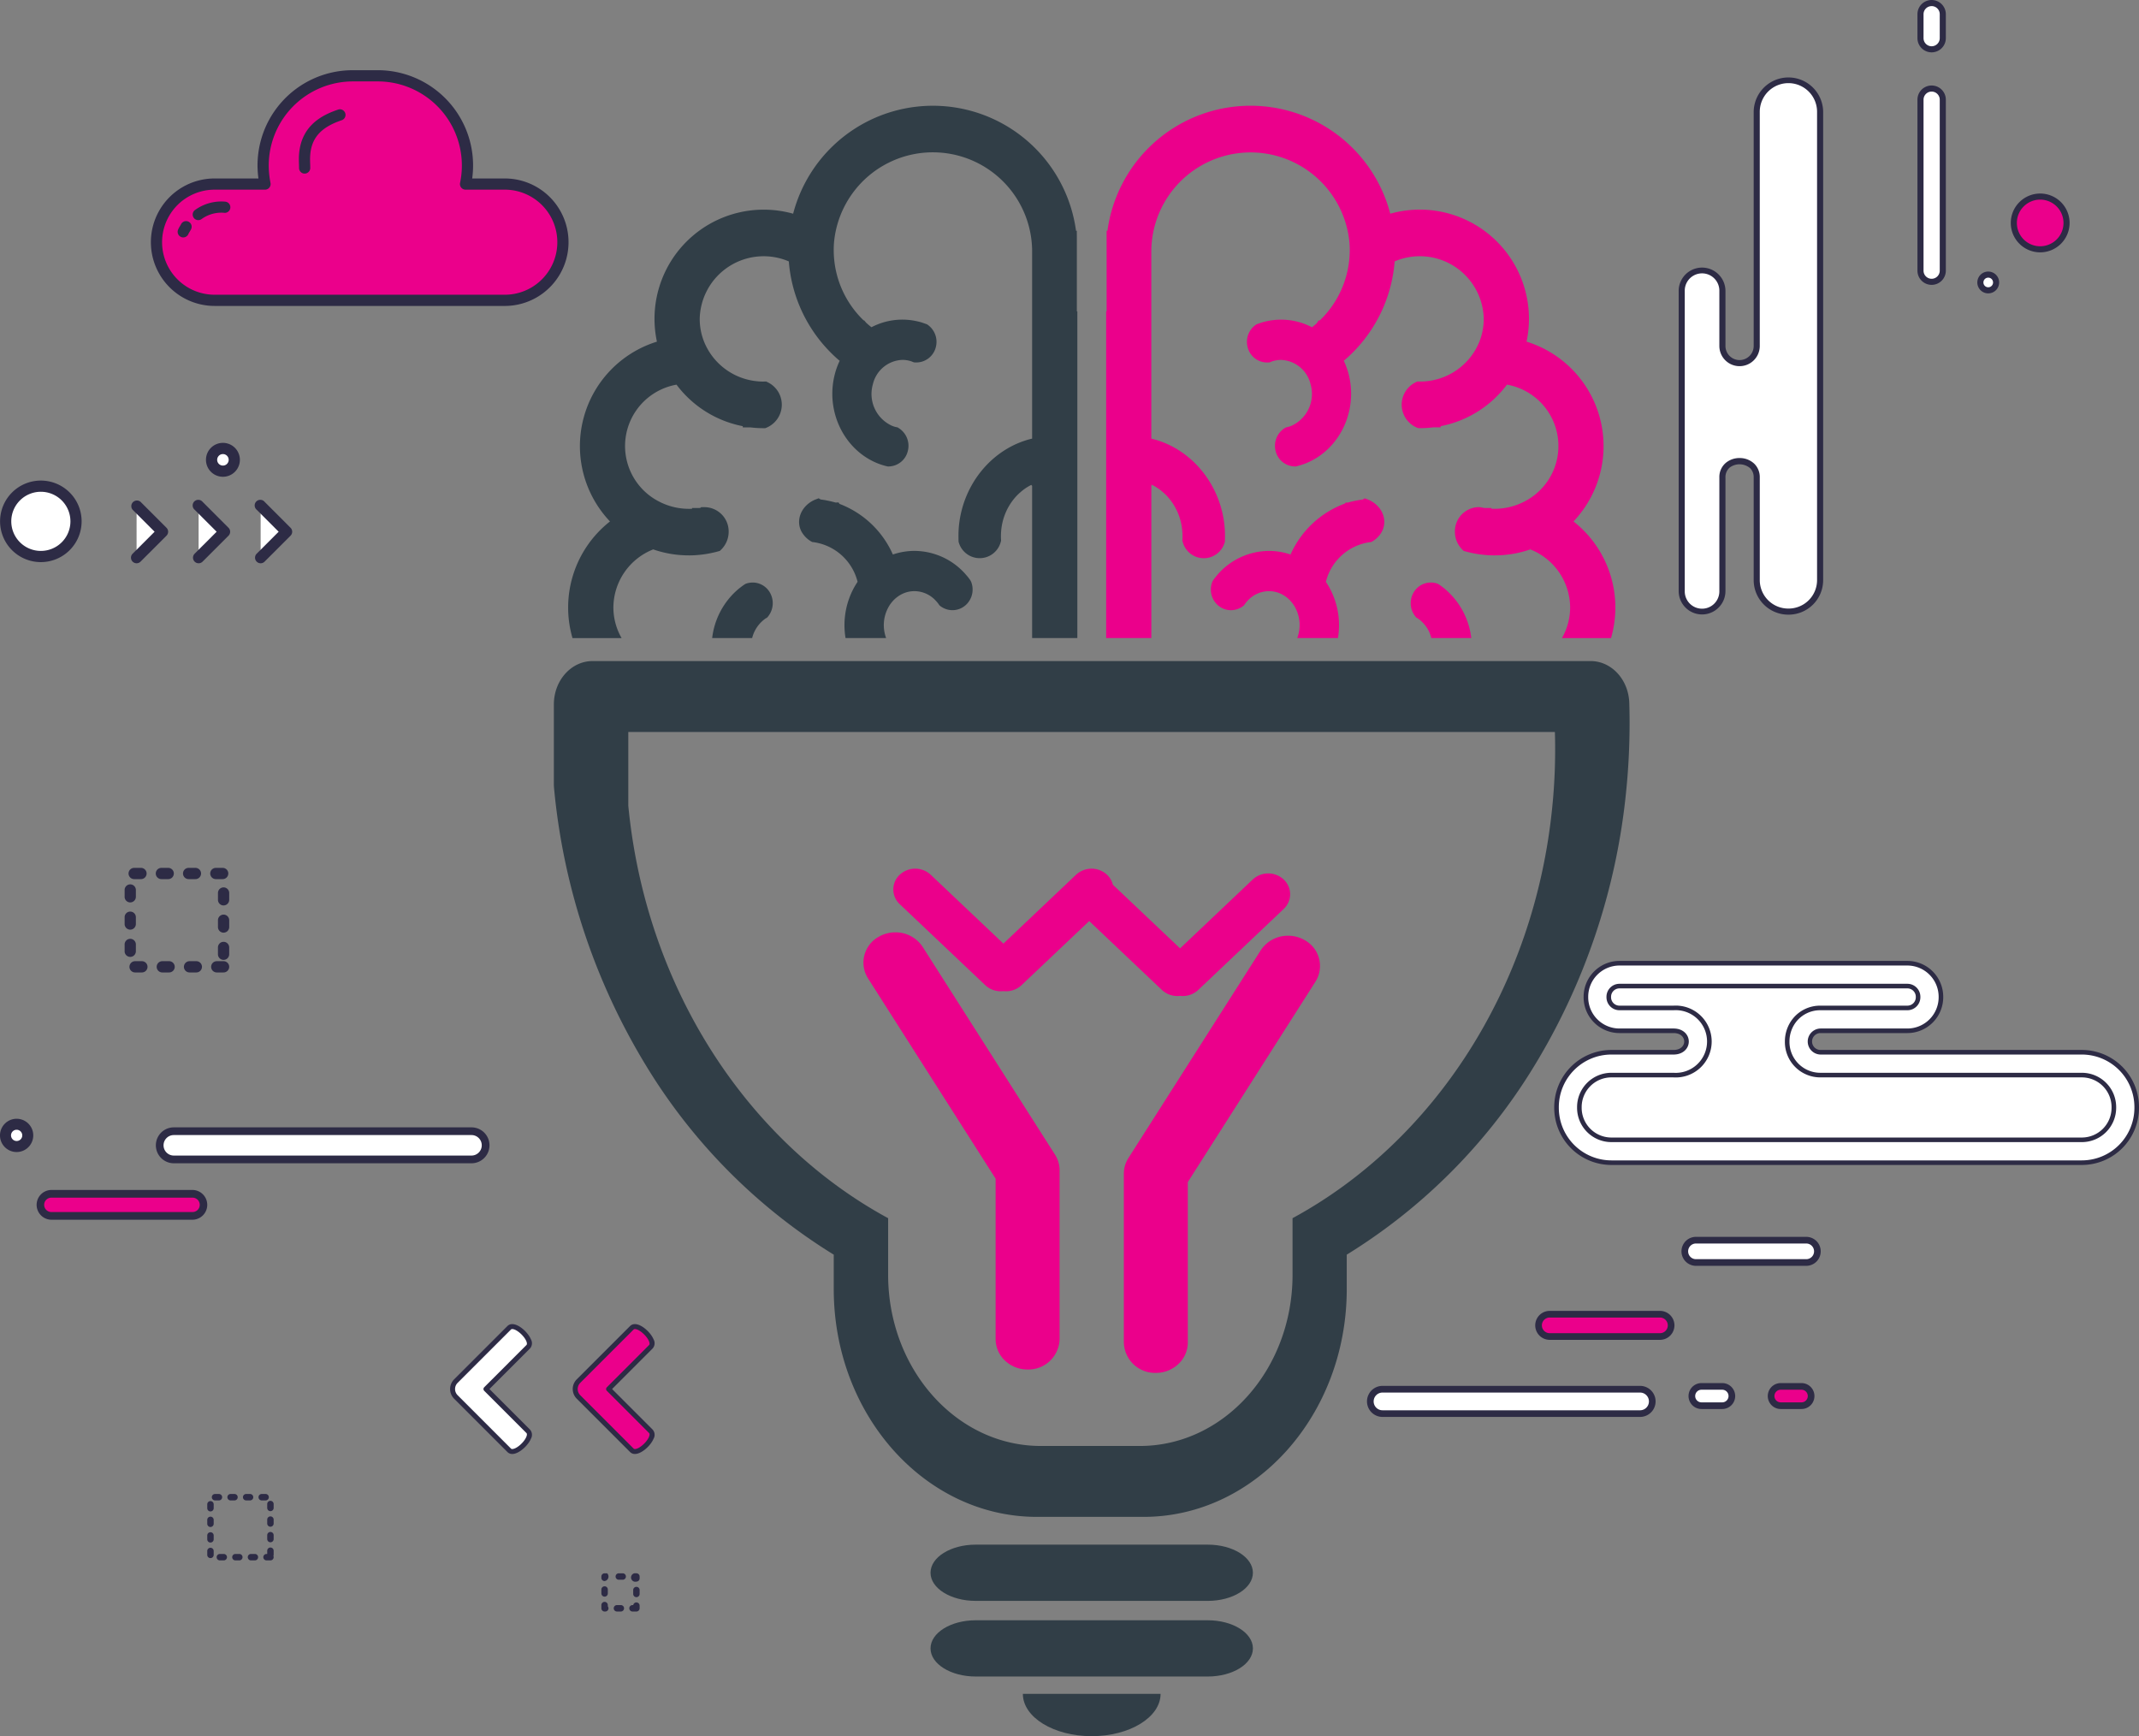 <svg xmlns="http://www.w3.org/2000/svg" width="456.413" height="370.461" viewBox="0 0 456.413 370.461">
  <rect x="0" y="0" width="456.413" height="370.461" fill="#808080" stroke="none"/>
  <g id="Group_1880" data-name="Group 1880" transform="translate(-200 -866.268)">
    <g id="Group_1869" data-name="Group 1869" transform="translate(318.181 888.832)">
      <g id="Group_1466" data-name="Group 1466" transform="translate(3.048 0)">
        <g id="Group_1460" data-name="Group 1460">
          <g id="Group_1458" data-name="Group 1458">
            <path id="Path_5104" data-name="Path 5104" d="M368.306,252.513a4.244,4.244,0,0,0-3.564-1.958,4.409,4.409,0,0,0-1.336.215l-.216.077-.18.119c-.261.172-.515.351-.748.531s-.48.374-.732.588a16.16,16.16,0,0,0-5.433,10.321h8.528a7.278,7.278,0,0,1,2.237-3.684,3.988,3.988,0,0,1,.37-.3,2.5,2.5,0,0,1,.361-.256l.251-.145.18-.223A4.525,4.525,0,0,0,368.306,252.513Zm0,0a4.244,4.244,0,0,0-3.564-1.958,4.409,4.409,0,0,0-1.336.215l-.216.077-.18.119c-.261.172-.515.351-.748.531s-.48.374-.732.588a16.16,16.16,0,0,0-5.433,10.321h8.528a7.278,7.278,0,0,1,2.237-3.684,3.988,3.988,0,0,1,.37-.3,2.5,2.5,0,0,1,.361-.256l.251-.145.18-.223A4.525,4.525,0,0,0,368.306,252.513Zm65.607-59.806V177.088L433.9,175.5h-.164a30.821,30.821,0,0,0-60.363-3.642,23.295,23.295,0,0,0-29.064,27.3,23.338,23.338,0,0,0-10.015,38.364,23.358,23.358,0,0,0-8,24.887h10.477a13.152,13.152,0,0,1-1.751-6.532,13.4,13.4,0,0,1,8.5-12.39,23.057,23.057,0,0,0,7.6,1.274,19.773,19.773,0,0,0,2.248-.11,22.144,22.144,0,0,0,2.8-.445c.388-.085.776-.172,1.147-.282l.424-.12.3-.29a5.366,5.366,0,0,0,1.579-3.8,5.186,5.186,0,0,0-5.16-5.241h-.7l-.146.137c-.071.008-.152.026-.234.042H351.8v.162a13.791,13.791,0,0,1-7.038-1.539,13.3,13.3,0,0,1,3.725-24.94,23.18,23.18,0,0,0,14.141,8.859v.256h1.586c.317.035.632.068.957.095.614.05,1.245.076,1.912.076h.344l.317-.129a5.316,5.316,0,0,0,.242-9.651l-.378-.181-.569.018a12.4,12.4,0,0,1-1.894-.137l-.137-.016a13.587,13.587,0,0,1-10.611-8.294,13.111,13.111,0,0,1-.956-4.924,13.642,13.642,0,0,1,19.012-12.27,30.944,30.944,0,0,0,7.741,18.178,33.92,33.92,0,0,0,2.427,2.444c.226.2.451.394.686.583a15.632,15.632,0,0,0-1,2.708c-2.147,7.987,1.93,16.434,9.32,19.263.271.1.551.2.831.283.305.094.6.179.9.248l.226.051.235-.008a4.28,4.28,0,0,0,4.007-3.224A4.47,4.47,0,0,0,395.9,217.6l-.251-.153-.3-.06c-.146-.034-.29-.068-.452-.12-.126-.042-.261-.094-.442-.161a7.453,7.453,0,0,1-4.061-8.875,6.722,6.722,0,0,1,6.29-5.182,6.011,6.011,0,0,1,1.327.146c.145.035.289.076.451.119.136.051.281.093.406.154l.289.111.3.016a4.3,4.3,0,0,0,4.349-3.216,4.454,4.454,0,0,0-1.65-4.769l-.192-.138-.206-.077c-.282-.1-.57-.2-.859-.3s-.586-.171-.891-.241a14.218,14.218,0,0,0-9.918,1.224c-.172-.127-.334-.256-.514-.411-.207-.169-.407-.351-.605-.528l-.442-.523h-.117a20.828,20.828,0,0,1-6.378-14.937,18.22,18.22,0,0,1,.117-2.222,21.183,21.183,0,0,1,42.218,2.222v40.167c-8.589,2.028-15.088,9.961-15.681,19.417-.028.5-.035.881-.035,1.248s0,.762.016,1.171l.009.206.063.188a4.645,4.645,0,0,0,8.943-.222l.061-.241-.016-.247c-.018-.248-.018-.5-.018-.778,0-.341.018-.641.044-.932a12.464,12.464,0,0,1,2.319-6.405c.216-.3.461-.6.694-.871a10.932,10.932,0,0,1,1.057-1.051l.016-.009a10.461,10.461,0,0,1,1.779-1.292c.189-.1.369-.206.559-.3l.189.2v32.472h9.646v-69.7Zm-65.607,59.806a4.244,4.244,0,0,0-3.564-1.958,4.409,4.409,0,0,0-1.336.215l-.216.077-.18.119c-.261.172-.515.351-.748.531s-.48.374-.732.588a16.16,16.16,0,0,0-5.433,10.321h8.528a7.278,7.278,0,0,1,2.237-3.684,3.988,3.988,0,0,1,.37-.3,2.5,2.5,0,0,1,.361-.256l.251-.145.18-.223A4.525,4.525,0,0,0,368.306,252.513Z" transform="translate(-325.366 -148.821)" fill="#313e47"/>
          </g>
          <g id="Group_1459" data-name="Group 1459" transform="translate(49.281 83.763)">
            <path id="Path_5105" data-name="Path 5105" d="M403.154,243.2a4.228,4.228,0,0,1-2.9,1.155,4.287,4.287,0,0,1-2.573-.864l-.215-.179-.154-.222a2.547,2.547,0,0,0-.289-.376,3.47,3.47,0,0,0-.326-.378,6.2,6.2,0,0,0-4.556-2.042,5.951,5.951,0,0,0-2.4.5,6.582,6.582,0,0,0-.82.436,6.96,6.96,0,0,0-1,.769,7.784,7.784,0,0,0-.685.743l-.083.112a6.2,6.2,0,0,0-.548.838,7.9,7.9,0,0,0-.507,6.609h-8.661a16.716,16.716,0,0,1,1.705-10.558c.171-.326.379-.685.614-1.052.082-.137.163-.257.253-.394-.009-.034-.019-.069-.027-.094a11.3,11.3,0,0,0-9.321-8.354l-.344-.042-.288-.162a5.546,5.546,0,0,1-1.815-1.771l-.081-.119c-1.344-2.291-.388-5.232,2.193-6.686.191-.1.369-.2.551-.274l.829-.317.415.257c.317.043.651.085,1.039.153.614.12,1.181.24,1.732.386l.136.034c.081.026.172.043.251.076l.66-.016.216.307a20.335,20.335,0,0,1,11.378,10.8,14.382,14.382,0,0,1,4.619-.77,14.613,14.613,0,0,1,10.721,4.789c.216.247.414.478.614.708.2.249.388.5.576.762l.162.307A4.479,4.479,0,0,1,403.154,243.2Z" transform="translate(-367.528 -220.483)" fill="#313e47"/>
          </g>
        </g>
        <g id="Group_1465" data-name="Group 1465" transform="translate(114.791)">
          <g id="Group_1461" data-name="Group 1461">
            <path id="Path_5106" data-name="Path 5106" d="M523.3,237.519a23.338,23.338,0,0,0-10.016-38.364,23.673,23.673,0,0,0,.516-4.857,23.31,23.31,0,0,0-23.253-23.315,23.645,23.645,0,0,0-6.343.872,30.811,30.811,0,0,0-60.346,3.642h-.181v17.21h-.1v69.7h9.647V229.643c.073.035.126.061.189.094.188.093.37.2.56.3.089.043.171.1.252.154a9.612,9.612,0,0,1,1.515,1.129l.009.008.009.009a10.419,10.419,0,0,1,1.054,1.043c.244.282.487.581.7.879a12.42,12.42,0,0,1,2.318,6.431,8.426,8.426,0,0,1,.046.9c0,.291,0,.547-.017.787l-.019.247.074.241a4.638,4.638,0,0,0,8.932.222l.062-.2.011-.2c.016-.409.016-.795.016-1.171s-.007-.753-.035-1.273c-.6-9.432-7.1-17.365-15.682-19.393V179.686a21.184,21.184,0,0,1,42.218-2.222,18.81,18.81,0,0,1,.118,2.222,20.837,20.837,0,0,1-6.389,14.945h-.262l-.369.59-.524.452c-.18.155-.352.284-.514.411a14.22,14.22,0,0,0-9.925-1.224c-.3.07-.587.146-.876.241s-.587.2-.867.3l-.206.077-.19.138a4.446,4.446,0,0,0-1.652,4.762,4.278,4.278,0,0,0,4.35,3.223l.3-.016.281-.111c.134-.061.278-.1.431-.162.145-.035.29-.076.461-.111a5.613,5.613,0,0,1,1.3-.146,6.724,6.724,0,0,1,6.291,5.182,7.461,7.461,0,0,1-4.107,8.892c-.134.051-.27.1-.416.145a2.58,2.58,0,0,1-.423.111l-.307.069-.261.153a4.471,4.471,0,0,0-1.923,4.951,4.281,4.281,0,0,0,4.007,3.224l.235.008.227-.051c.3-.069.594-.154.9-.248.279-.085.559-.179.856-.291,7.364-2.82,11.443-11.268,9.3-19.255a15.459,15.459,0,0,0-1-2.708c.235-.189.451-.386.677-.583a31.6,31.6,0,0,0,2.436-2.444,30.9,30.9,0,0,0,7.744-18.178,13.64,13.64,0,0,1,19.009,12.27,13.136,13.136,0,0,1-.954,4.924,13.589,13.589,0,0,1-10.612,8.294l-.126.016a12.614,12.614,0,0,1-1.9.137l-.568-.018-.379.181a5.316,5.316,0,0,0,.243,9.651l.361.129h.342c.622,0,1.245-.026,1.857-.076.326-.027.651-.06.975-.095l1.58-.009v-.247a23.153,23.153,0,0,0,14.139-8.859,13.3,13.3,0,0,1,3.727,24.94,13.839,13.839,0,0,1-7.039,1.539v-.162h-1.56c-.236-.042-.47-.094-.7-.137a2.065,2.065,0,0,0-.461-.042,5.163,5.163,0,0,0-5.079,5.232,5.371,5.371,0,0,0,1.569,3.814l.3.29.424.12c.379.11.759.2,1.137.282a22.823,22.823,0,0,0,2.8.445,19.952,19.952,0,0,0,2.257.11,23.042,23.042,0,0,0,7.6-1.274,13.406,13.406,0,0,1,8.5,12.39,13.067,13.067,0,0,1-1.751,6.532h10.477a23.366,23.366,0,0,0-8-24.887ZM496.038,252.07c-.234-.2-.47-.394-.7-.566q-.365-.281-.757-.538l-.18-.119-.209-.077a4.5,4.5,0,0,0-1.343-.215,4.256,4.256,0,0,0-3.565,1.958,4.523,4.523,0,0,0,.282,5.284l.18.223.251.145c.126.069.244.171.371.256s.243.2.387.325a7.087,7.087,0,0,1,2.211,3.66h8.526A16.174,16.174,0,0,0,496.038,252.07Z" transform="translate(-423.573 -148.821)" fill="#eb008b"/>
          </g>
          <g id="Group_1462" data-name="Group 1462" transform="translate(22.344 83.763)">
            <path id="Path_5107" data-name="Path 5107" d="M479.094,227.759l-.072.119a5.618,5.618,0,0,1-1.813,1.771l-.289.162-.352.042a11.279,11.279,0,0,0-9.3,8.336c-.018.042-.027.068-.044.111.1.137.189.265.269.4.227.351.424.711.615,1.06a16.665,16.665,0,0,1,1.705,10.543h-8.689a7.882,7.882,0,0,0-.487-6.619,8.645,8.645,0,0,0-.541-.819l-.153-.188a6.326,6.326,0,0,0-1.615-1.437,6.743,6.743,0,0,0-.822-.444,6.014,6.014,0,0,0-2.408-.5,6.2,6.2,0,0,0-4.54,2.017c-.126.137-.234.256-.342.385-.109.146-.208.264-.289.394l-.154.222-.216.179a4.3,4.3,0,0,1-2.571.864,4.22,4.22,0,0,1-2.9-1.155,4.482,4.482,0,0,1-1.074-4.924l.161-.3c.191-.274.381-.521.587-.77.191-.23.388-.462.587-.692a14.635,14.635,0,0,1,10.737-4.805,14.114,14.114,0,0,1,4.611.77,20.419,20.419,0,0,1,11.549-10.859l.235-.222.451-.009h.009l.27-.076.1-.027c.587-.153,1.156-.272,1.75-.383.4-.077.732-.119,1.047-.162l.424-.257.83.317c.18.077.353.171.533.265C479.482,222.518,480.439,225.441,479.094,227.759Z" transform="translate(-442.689 -220.483)" fill="#eb008b"/>
          </g>
          <g id="Group_1464" data-name="Group 1464" transform="translate(9.649 80.823)">
            <g id="Group_1463" data-name="Group 1463">
              <path id="Path_5108" data-name="Path 5108" d="M432.012,218.064l-.184.192v-.288A1.431,1.431,0,0,1,432.012,218.064Z" transform="translate(-431.828 -217.968)" fill="#eb008b"/>
            </g>
          </g>
        </g>
      </g>
      <path id="Path_5109" data-name="Path 5109" d="M552.227,259.118c-.159-4.981-3.807-8.922-8.247-8.922H331.011c-4.555,0-8.253,4.147-8.253,9.255v16.937a9.321,9.321,0,0,0,.049.979,1.763,1.763,0,0,0,.016.206,138.53,138.53,0,0,0,20.743,60.785,121.306,121.306,0,0,0,38.914,38.5v7.35c0,26.8,19.448,48.6,43.352,48.6H448.59c23.906,0,43.352-21.805,43.352-48.6v-7.35a121.316,121.316,0,0,0,38.914-38.5A138.635,138.635,0,0,0,551.6,277.58c.464-4.664.694-9.447.694-14.233C552.292,261.848,552.268,260.46,552.227,259.118Zm-16.42,22.1c-3.8,38.777-25.383,71.568-55.43,87.856v12.067c0,20.177-14.585,36.537-32.582,36.537H426.664c-17.985,0-32.58-16.361-32.58-36.537V369.075C364.047,352.787,342.46,320,338.656,281.219c-.008-.055-.008-.1-.016-.167V265.329H536.352c.041,1.2.058,2.406.058,3.617A122.669,122.669,0,0,1,535.807,281.219Z" transform="translate(-322.758 -131.703)" fill="#313e47"/>
      <g id="Group_1467" data-name="Group 1467" transform="translate(66.052 176.381)">
        <path id="Path_5110" data-name="Path 5110" d="M421.127,350.473v36.056A6.651,6.651,0,0,1,414.3,393a7,7,0,0,1-4.827-1.9,6.308,6.308,0,0,1-1.994-4.573V352.286l-27.231-42.749a6.285,6.285,0,0,1,2.31-8.884,7.067,7.067,0,0,1,3.521-.932,6.9,6.9,0,0,1,5.854,3.129L409.414,330.3l10.729,16.841A6.161,6.161,0,0,1,421.127,350.473Z" transform="translate(-379.268 -299.721)" fill="#eb008b"/>
        <path id="Path_5111" data-name="Path 5111" d="M426.81,351.088v36.056a6.656,6.656,0,0,0,6.823,6.473,6.994,6.994,0,0,0,4.826-1.9,6.313,6.313,0,0,0,2-4.574V352.9l27.231-42.75a6.285,6.285,0,0,0-2.31-8.883,7.057,7.057,0,0,0-3.519-.932,6.9,6.9,0,0,0-5.855,3.13l-17.479,27.442-10.729,16.844A6.171,6.171,0,0,0,426.81,351.088Z" transform="translate(-371.24 -299.617)" fill="#eb008b"/>
      </g>
      <path id="Path_5112" data-name="Path 5112" d="M469.4,293.548a4.337,4.337,0,0,1-1.368,3.135l-18.244,17.289a4.8,4.8,0,0,1-3.872,1.258,3.646,3.646,0,0,1-.574.037,4.793,4.793,0,0,1-3.309-1.3l-15.509-14.695-14.434,13.674a4.821,4.821,0,0,1-3.874,1.269,3.609,3.609,0,0,1-.572.036,4.786,4.786,0,0,1-3.308-1.306l-18.244-17.284a4.28,4.28,0,0,1,0-6.271,4.869,4.869,0,0,1,6.616,0l15.507,14.694,15.5-14.694a4.873,4.873,0,0,1,6.616,0,4.34,4.34,0,0,1,1.241,2.125l14.341,13.587,15.5-14.694a4.86,4.86,0,0,1,6.617,0A4.337,4.337,0,0,1,469.4,293.548Z" transform="translate(-312.294 -125.302)" fill="#eb008b"/>
      <path id="Path_5113" data-name="Path 5113" d="M460.308,417.495c0,3.314-4.31,6-9.627,6H401.146c-5.317,0-9.627-2.688-9.627-6h0c0-3.314,4.31-6,9.627-6h49.535c5.317,0,9.627,2.685,9.627,6Z" transform="translate(-311.147 -104.465)" fill="#313e47"/>
      <path id="Path_5114" data-name="Path 5114" d="M460.309,431.3c0,3.315-4.31,6-9.628,6H401.148c-5.318,0-9.628-2.688-9.628-6h0c0-3.312,4.31-6,9.628-6h49.533c5.318,0,9.628,2.687,9.628,6Z" transform="translate(-311.147 -102.133)" fill="#313e47"/>
      <path id="Path_5115" data-name="Path 5115" d="M437.759,438.734c0,4.986-6.579,9.029-14.7,9.029s-14.683-4.043-14.683-9.029Z" transform="translate(-308.3 -99.866)" fill="#313e47"/>
    </g>
    <g id="Group_1876" data-name="Group 1876" transform="translate(322.208 1148.803)">
      <path id="Path_3463" data-name="Path 3463" d="M1010.422,362.918l-9.015,9.018,9.015,9.018c1.3,1.3-2.754,5.356-4.052,4.055l-11.386-11.383a2.388,2.388,0,0,1,0-3.382l11.385-11.38C1007.668,357.566,1011.722,361.617,1010.422,362.918Z" transform="translate(-993.754 -358.082)" fill="#eb008b"/>
      <path id="Path_3464" data-name="Path 3464" d="M1006.965,385.729a1.422,1.422,0,0,1-1.033-.409l-11.386-11.383a2.919,2.919,0,0,1,0-4.129l11.385-11.381a1.424,1.424,0,0,1,1.032-.408c1.415,0,3.365,1.779,3.968,3.237a1.682,1.682,0,0,1-.2,1.973l-8.641,8.644,8.641,8.644a1.682,1.682,0,0,1,.2,1.973C1010.33,383.949,1008.379,385.729,1006.965,385.729Zm0-26.652a.37.37,0,0,0-.283.1l-11.386,11.382a1.86,1.86,0,0,0,0,2.633l11.386,11.383a.358.358,0,0,0,.284.1c.877,0,2.5-1.4,2.99-2.587.092-.224.221-.628.029-.819l-9.015-9.018a.532.532,0,0,1,0-.749l9.015-9.018c.191-.19.063-.6-.029-.819C1009.464,360.478,1007.843,359.077,1006.964,359.077Z" transform="translate(-993.691 -358.019)" fill="#2d2b45"/>
    </g>
    <g id="Group_1877" data-name="Group 1877" transform="translate(296.042 1148.803)">
      <path id="Path_3467" data-name="Path 3467" d="M956.435,362.918l-9.016,9.018,9.016,9.018c1.3,1.3-2.755,5.355-4.054,4.056L941,373.626a2.39,2.39,0,0,1,0-3.38l11.382-11.381C953.68,357.566,957.736,361.617,956.435,362.918Z" transform="translate(-939.771 -358.082)" fill="#fff"/>
      <path id="Path_3468" data-name="Path 3468" d="M952.977,385.73a1.419,1.419,0,0,1-1.032-.409l-11.383-11.383a2.923,2.923,0,0,1,0-4.129l11.383-11.381a1.423,1.423,0,0,1,1.032-.408c1.416,0,3.365,1.78,3.969,3.237a1.684,1.684,0,0,1-.2,1.973l-8.642,8.644,8.642,8.644a1.684,1.684,0,0,1,.2,1.972C956.343,383.948,954.392,385.73,952.977,385.73Zm0-26.653a.367.367,0,0,0-.284.1l-11.382,11.381a1.863,1.863,0,0,0,0,2.632l11.382,11.384a.36.36,0,0,0,.284.1c.879,0,2.5-1.4,2.992-2.588.093-.224.221-.628.03-.819l-9.017-9.018a.529.529,0,0,1,0-.749L956,362.481c.191-.19.063-.6-.029-.819C955.479,360.478,953.857,359.077,952.977,359.077Z" transform="translate(-939.708 -358.019)" fill="#2d2b45"/>
    </g>
    <path id="Path_5979" data-name="Path 5979" d="M940.646,399.009h-.831a.686.686,0,0,1,0-1.372h.145v-.686a.686.686,0,1,1,1.372,0v.83a.7.7,0,0,1-.055.271.71.71,0,0,1,.055.272A.685.685,0,0,1,940.646,399.009Zm-3.32,0h-.831a.686.686,0,0,1,0-1.372h.831a.686.686,0,0,1,0,1.372Zm-3.32,0h-.831a.686.686,0,1,1,0-1.372h.831a.686.686,0,0,1,0,1.372Zm-3.321,0h-.83a.686.686,0,1,1,0-1.372h.83a.686.686,0,1,1,0,1.372Zm-2.834-.486a.686.686,0,0,1-.686-.687v-.83a.686.686,0,1,1,1.372,0v.83A.686.686,0,0,1,927.851,398.523Zm0-3.321a.686.686,0,0,1-.686-.686v-.83a.686.686,0,1,1,1.372,0v.83A.686.686,0,0,1,927.851,395.2Zm12.795-.057a.685.685,0,0,1-.686-.685v-.831a.686.686,0,0,1,1.372,0v.831A.685.685,0,0,1,940.646,395.145Zm-12.795-3.263a.687.687,0,0,1-.686-.687v-.83a.686.686,0,1,1,1.372,0v.83A.687.687,0,0,1,927.851,391.882Zm12.795-.057a.685.685,0,0,1-.686-.687v-.829a.686.686,0,1,1,1.372,0v.829A.686.686,0,0,1,940.646,391.825Zm-12.795-3.265a.686.686,0,0,1-.686-.686v-.831a.686.686,0,1,1,1.372,0v.831A.686.686,0,0,1,927.851,388.561Zm12.795-.056a.687.687,0,0,1-.686-.686v-.831a.686.686,0,0,1,1.372,0v.831A.687.687,0,0,1,940.646,388.505Zm-1.03-2.292h-.829a.685.685,0,1,1,0-1.371h.829a.685.685,0,1,1,0,1.371Zm-3.32,0h-.831a.685.685,0,0,1,0-1.371h.831a.685.685,0,1,1,0,1.371Zm-3.32,0h-.831a.685.685,0,1,1,0-1.371h.831a.685.685,0,1,1,0,1.371Zm-3.32,0h-.83a.685.685,0,1,1,0-1.371h.83a.685.685,0,1,1,0,1.371Z" transform="translate(-682.941 800.212)" fill="#2d2b45"/>
    <path id="Path_5980" data-name="Path 5980" d="M965.755,407.6h-.83a.686.686,0,1,1,0-1.372h.152a.687.687,0,0,1,1.364.112v.574A.686.686,0,0,1,965.755,407.6Zm-3.321,0h-.83a.686.686,0,1,1,0-1.372h.83a.686.686,0,1,1,0,1.372Zm-3.321,0h-.144a.687.687,0,0,1-.687-.686v-.686a.687.687,0,0,1,1.374,0v.264a.687.687,0,0,1-.544,1.108Zm6.643-3.064a.685.685,0,0,1-.686-.687v-.83a.686.686,0,1,1,1.372,0v.83A.686.686,0,0,1,965.755,404.537Zm-6.786-.112a.686.686,0,0,1-.687-.686v-.83a.687.687,0,0,1,1.374,0v.83A.686.686,0,0,1,958.969,404.425Zm6.786-3.208a.912.912,0,1,1-.431-1.772h.431a.686.686,0,0,1,.686.686v.4A.687.687,0,0,1,965.755,401.217Zm-6.786-.112a.687.687,0,0,1-.687-.687v-.286a.687.687,0,0,1,.687-.686h.544a.976.976,0,0,1-.544,1.659Zm3.865-.287H962a.686.686,0,0,1,0-1.372h.831a.686.686,0,1,1,0,1.372Z" transform="translate(-629.962 802.531)" fill="#2d2b45"/>
    <g id="Group_1873" data-name="Group 1873" transform="translate(200 1104.989)">
      <path id="Path_3699" data-name="Path 3699" d="M831.3,214.907a2.376,2.376,0,1,1-2.376-2.379A2.376,2.376,0,0,1,831.3,214.907Z" transform="translate(-825.373 -211.357)" fill="#fff"/>
      <path id="Path_3700" data-name="Path 3700" d="M829.5,219.034a3.549,3.549,0,1,1,3.55-3.548A3.552,3.552,0,0,1,829.5,219.034Zm0-4.753a1.2,1.2,0,1,0,1.205,1.205A1.205,1.205,0,0,0,829.5,214.281Z" transform="translate(-825.953 -211.936)" fill="#2d2b45"/>
    </g>
    <path id="Path_5978" data-name="Path 5978" d="M1052.612,387.719h-1.452a1.2,1.2,0,1,1,0-2.4h1.452a1.2,1.2,0,0,1,0,2.4Zm-5.809,0h-1.452a1.2,1.2,0,1,1,0-2.4h1.452a1.2,1.2,0,1,1,0,2.4Zm-5.811,0h-1.452a1.2,1.2,0,1,1,0-2.4h1.452a1.2,1.2,0,1,1,0,2.4Zm-5.807,0h-1.454a1.2,1.2,0,1,1,0-2.4h1.454a1.2,1.2,0,0,1,0,2.4Zm17.427-2.681a1.2,1.2,0,0,1-1.2-1.2v-1.454a1.2,1.2,0,0,1,2.4,0v1.454A1.2,1.2,0,0,1,1052.612,385.038ZM1032.7,384.4a1.2,1.2,0,0,1-1.2-1.2v-1.454a1.2,1.2,0,0,1,2.4,0V383.2A1.2,1.2,0,0,1,1032.7,384.4Zm19.915-5.168a1.2,1.2,0,0,1-1.2-1.2v-1.452a1.2,1.2,0,1,1,2.4,0v1.452A1.2,1.2,0,0,1,1052.612,379.229Zm-19.915-.645a1.2,1.2,0,0,1-1.2-1.2v-1.454a1.2,1.2,0,0,1,2.4,0v1.454A1.2,1.2,0,0,1,1032.7,378.584Zm19.915-5.164a1.2,1.2,0,0,1-1.2-1.2v-1.452a1.2,1.2,0,1,1,2.4,0v1.452A1.2,1.2,0,0,1,1052.612,373.42Zm-19.915-.645a1.2,1.2,0,0,1-1.2-1.2v-1.452a1.2,1.2,0,0,1,2.4,0v1.452A1.2,1.2,0,0,1,1032.7,372.775Zm19.72-4.972h-1.452a1.2,1.2,0,1,1,0-2.4h1.452a1.2,1.2,0,0,1,0,2.4Zm-5.811,0h-1.452a1.2,1.2,0,1,1,0-2.4h1.452a1.2,1.2,0,0,1,0,2.4Zm-5.809,0h-1.454a1.2,1.2,0,0,1,0-2.4h1.454a1.2,1.2,0,1,1,0,2.4Zm-5.809,0h-1.454a1.2,1.2,0,0,1,0-2.4h1.454a1.2,1.2,0,0,1,0,2.4Z" transform="translate(-804.908 686.047)" fill="#2d2b45"/>
    <g id="Group_1874" data-name="Group 1874" transform="translate(233.249 1106.821)">
      <path id="Path_3775" data-name="Path 3775" d="M1105.967,422.5a3.014,3.014,0,0,1-3.012-3.01h0a3.009,3.009,0,0,1,3.012-3.008h63.524a3.009,3.009,0,0,1,3.008,3.008h0a3.014,3.014,0,0,1-3.008,3.01Z" transform="translate(-1102.132 -415.663)" fill="#fff"/>
      <path id="Path_3776" data-name="Path 3776" d="M1169.72,423.554H1106.2a3.831,3.831,0,1,1,0-7.662h63.524a3.831,3.831,0,0,1,0,7.662Zm-63.524-6.019a2.187,2.187,0,1,0,0,4.374h63.524a2.187,2.187,0,1,0,0-4.374Z" transform="translate(-1102.361 -415.892)" fill="#2d2b45"/>
    </g>
    <g id="Group_1875" data-name="Group 1875" transform="translate(207.817 1120.179)">
      <path id="Path_3777" data-name="Path 3777" d="M1086.975,430.825a2.359,2.359,0,0,1-2.358-2.356h0a2.357,2.357,0,0,1,2.358-2.354h30.052a2.356,2.356,0,0,1,2.357,2.354h0a2.358,2.358,0,0,1-2.357,2.356Z" transform="translate(-1083.795 -425.294)" fill="#eb008b"/>
      <path id="Path_3778" data-name="Path 3778" d="M1117.256,431.877H1087.2a3.177,3.177,0,1,1,0-6.354h30.052a3.177,3.177,0,1,1,0,6.354Zm-30.052-4.71a1.533,1.533,0,1,0,0,3.065h30.052a1.533,1.533,0,1,0,0-3.065Z" transform="translate(-1084.024 -425.523)" fill="#2d2b45"/>
    </g>
    <g id="Group_1878" data-name="Group 1878" transform="translate(491.684 1071.311)">
      <g id="Group_1289" data-name="Group 1289" transform="translate(39.952 0)">
        <g id="Group_596" data-name="Group 596">
          <path id="Path_3597" data-name="Path 3597" d="M1489.15,343.812H1388.759a11.7,11.7,0,0,1-11.7-11.7v-.159a11.7,11.7,0,0,1,11.7-11.7h13.266c3.689,0,3.689-4.575,0-4.575h-11.539a7.157,7.157,0,0,1-7.158-7.159v-.1a7.164,7.164,0,0,1,7.158-7.16h61.436a7.166,7.166,0,0,1,7.16,7.16v.1a7.159,7.159,0,0,1-7.16,7.159h-18.54c-2.979,0-2.979,4.575,0,4.575h55.769a11.7,11.7,0,0,1,11.7,11.7v.159A11.706,11.706,0,0,1,1489.15,343.812Z" transform="translate(-1376.565 -300.766)" fill="#fff"/>
          <path id="Path_3598" data-name="Path 3598" d="M1489.048,344.2H1388.656a12.207,12.207,0,0,1-12.194-12.192v-.159a12.207,12.207,0,0,1,12.194-12.192h13.266c1.563,0,2.277-.932,2.277-1.8s-.713-1.8-2.277-1.8h-11.539a7.657,7.657,0,0,1-7.649-7.649v-.1a7.658,7.658,0,0,1,7.649-7.65h61.436a7.657,7.657,0,0,1,7.648,7.65v.1a7.657,7.657,0,0,1-7.648,7.649h-18.54a1.8,1.8,0,0,0,0,3.6h55.769a12.206,12.206,0,0,1,12.192,12.192v.159A12.206,12.206,0,0,1,1489.048,344.2Zm-100.391-23.563a11.226,11.226,0,0,0-11.213,11.213v.159a11.226,11.226,0,0,0,11.213,11.213h100.391a11.226,11.226,0,0,0,11.213-11.213v-.159a11.226,11.226,0,0,0-11.213-11.213h-55.769a2.778,2.778,0,0,1,0-5.555h18.54a6.676,6.676,0,0,0,6.67-6.668v-.1a6.678,6.678,0,0,0-6.67-6.671h-61.436a6.677,6.677,0,0,0-6.668,6.671v.1a6.675,6.675,0,0,0,6.668,6.668h11.539c2.139,0,3.256,1.4,3.256,2.778s-1.118,2.777-3.256,2.777Z" transform="translate(-1376.463 -300.664)" fill="#2d2b45"/>
        </g>
        <g id="Group_597" data-name="Group 597" transform="translate(4.875 4.878)">
          <path id="Path_3599" data-name="Path 3599" d="M1382.949,332.969a6.837,6.837,0,0,1,6.828-6.828h13.266a7.178,7.178,0,1,0,0-14.326H1391.5a2.284,2.284,0,0,1-2.282-2.283v-.1a2.284,2.284,0,0,1,2.282-2.283h61.436a2.287,2.287,0,0,1,2.283,2.283v.1a2.287,2.287,0,0,1-2.283,2.283H1434.4a6.973,6.973,0,0,0-5.359,2.393,7.269,7.269,0,0,0-1.752,4.77,7.061,7.061,0,0,0,7.111,7.163h55.769a6.837,6.837,0,0,1,6.827,6.828v.159a6.835,6.835,0,0,1-6.827,6.826H1389.777a6.835,6.835,0,0,1-6.828-6.826Z" transform="translate(-1382.458 -306.662)" fill="#fff"/>
          <path id="Path_3600" data-name="Path 3600" d="M1490.066,340.341H1389.674a7.325,7.325,0,0,1-7.318-7.316v-.159a7.326,7.326,0,0,1,7.318-7.318h13.266a6.689,6.689,0,1,0,0-13.346H1391.4a2.775,2.775,0,0,1-2.771-2.772v-.1a2.775,2.775,0,0,1,2.771-2.772h61.436a2.776,2.776,0,0,1,2.774,2.772v.1a2.777,2.777,0,0,1-2.774,2.772H1434.3a6.5,6.5,0,0,0-4.991,2.225,6.781,6.781,0,0,0-1.631,4.448,6.577,6.577,0,0,0,6.622,6.673h55.769a7.326,7.326,0,0,1,7.318,7.318v.159A7.325,7.325,0,0,1,1490.066,340.341ZM1389.674,326.53a6.344,6.344,0,0,0-6.338,6.337v.159a6.343,6.343,0,0,0,6.338,6.336h100.391a6.344,6.344,0,0,0,6.338-6.336v-.159a6.345,6.345,0,0,0-6.338-6.337H1434.3a7.546,7.546,0,0,1-7.6-7.653,7.759,7.759,0,0,1,1.87-5.091,7.46,7.46,0,0,1,5.723-2.562h18.547a1.793,1.793,0,0,0,1.793-1.792v-.1a1.794,1.794,0,0,0-1.793-1.793H1391.4a1.793,1.793,0,0,0-1.791,1.793v.1a1.792,1.792,0,0,0,1.791,1.792h11.539a7.668,7.668,0,1,1,0,15.307Z" transform="translate(-1382.356 -306.56)" fill="#2d2b45"/>
        </g>
      </g>
      <g id="Group_598" data-name="Group 598" transform="translate(0 90.673)">
        <path id="Path_3601" data-name="Path 3601" d="M1470.761,410.647a2.6,2.6,0,0,1,2.6,2.6h0a2.6,2.6,0,0,1-2.6,2.6h-54.956a2.6,2.6,0,0,1-2.6-2.6h0a2.6,2.6,0,0,1,2.6-2.6Z" transform="translate(-1412.492 -409.937)" fill="#fff"/>
        <path id="Path_3602" data-name="Path 3602" d="M1470.879,416.68h-54.955a3.312,3.312,0,1,1,0-6.625h54.955a3.312,3.312,0,1,1,0,6.625Zm-54.955-5.2a1.891,1.891,0,1,0,0,3.782h54.955a1.891,1.891,0,1,0,0-3.782Z" transform="translate(-1412.611 -410.055)" fill="#2d2b45"/>
      </g>
      <g id="Group_599" data-name="Group 599" transform="translate(67.105 58.873)">
        <path id="Path_3603" data-name="Path 3603" d="M1495.036,384.145a2.383,2.383,0,0,1,2.382,2.382h0a2.382,2.382,0,0,1-2.382,2.383h-23.525a2.383,2.383,0,0,1-2.382-2.383h0a2.384,2.384,0,0,1,2.382-2.382Z" transform="translate(-1468.418 -383.435)" fill="#fff"/>
        <path id="Path_3604" data-name="Path 3604" d="M1495.155,389.739h-23.526a3.093,3.093,0,0,1,0-6.186h23.526a3.093,3.093,0,0,1,0,6.186Zm-23.526-4.765a1.672,1.672,0,0,0,0,3.344h23.526a1.672,1.672,0,0,0,0-3.344Z" transform="translate(-1468.537 -383.553)" fill="#2d2b45"/>
      </g>
      <g id="Group_600" data-name="Group 600" transform="translate(35.898 74.666)">
        <path id="Path_3605" data-name="Path 3605" d="M1469.026,397.307a2.381,2.381,0,0,1,2.382,2.381h0a2.382,2.382,0,0,1-2.382,2.381H1445.5a2.379,2.379,0,0,1-2.38-2.381h0a2.378,2.378,0,0,1,2.38-2.381Z" transform="translate(-1442.411 -396.597)" fill="#eb008b"/>
        <path id="Path_3606" data-name="Path 3606" d="M1469.144,402.9H1445.62a3.091,3.091,0,1,1,0-6.182h23.524a3.091,3.091,0,1,1,0,6.182Zm-23.524-4.761a1.67,1.67,0,0,0,0,3.341h23.524a1.67,1.67,0,1,0,0-3.341Z" transform="translate(-1442.529 -396.715)" fill="#2d2b45"/>
      </g>
      <g id="Group_601" data-name="Group 601" transform="translate(68.614 90.076)">
        <path id="Path_3607" data-name="Path 3607" d="M1476.858,410.148a2.054,2.054,0,0,1,2.058,2.058h0a2.057,2.057,0,0,1-2.058,2.058h-4.418a2.058,2.058,0,0,1-2.056-2.058h0a2.055,2.055,0,0,1,2.056-2.058Z" transform="translate(-1469.676 -409.439)" fill="#fff"/>
        <path id="Path_3608" data-name="Path 3608" d="M1476.977,415.093h-4.418a2.768,2.768,0,0,1,0-5.536h4.418a2.768,2.768,0,1,1,0,5.536Zm-4.418-4.116a1.347,1.347,0,0,0,0,2.694h4.418a1.347,1.347,0,0,0,0-2.694Z" transform="translate(-1469.794 -409.557)" fill="#2d2b45"/>
      </g>
      <g id="Group_602" data-name="Group 602" transform="translate(85.521 90.076)">
        <path id="Path_3609" data-name="Path 3609" d="M1490.953,410.148a2.055,2.055,0,0,1,2.055,2.058h0a2.058,2.058,0,0,1-2.055,2.058h-4.422a2.059,2.059,0,0,1-2.056-2.058h0a2.056,2.056,0,0,1,2.056-2.058Z" transform="translate(-1483.766 -409.439)" fill="#eb008b"/>
        <path id="Path_3610" data-name="Path 3610" d="M1491.071,415.093h-4.422a2.768,2.768,0,0,1,0-5.536h4.422a2.768,2.768,0,0,1,0,5.536Zm-4.422-4.116a1.347,1.347,0,0,0,0,2.694h4.422a1.347,1.347,0,0,0,0-2.694Z" transform="translate(-1483.884 -409.557)" fill="#2d2b45"/>
      </g>
    </g>
    <g id="Group_1868" data-name="Group 1868" transform="translate(232.187 881.25)">
      <g id="Group_1417" data-name="Group 1417" transform="translate(0 0)">
        <path id="Path_5062" data-name="Path 5062" d="M262.276,247.076a12.408,12.408,0,0,0,12.415,12.417h61.916a12.4,12.4,0,1,0,0-24.809h-8.374a19.443,19.443,0,0,0,.412-3.962,19.144,19.144,0,0,0-19.136-19.136h-5.324a19.135,19.135,0,0,0-19.142,19.136,21.313,21.313,0,0,0,.4,3.962H274.691A12.4,12.4,0,0,0,262.276,247.076Z" transform="translate(-261.082 -210.389)" fill="#eb008b"/>
        <path id="Path_5063" data-name="Path 5063" d="M337.208,261.29H275.293a13.6,13.6,0,1,1,0-27.2h9.35a20.3,20.3,0,0,1,20.143-23.1h5.324a20.346,20.346,0,0,1,20.333,20.333,20.649,20.649,0,0,1-.19,2.768h6.956a13.6,13.6,0,1,1,0,27.2Zm-61.916-24.809a11.209,11.209,0,1,0,0,22.419h61.916a11.209,11.209,0,1,0,0-22.419h-8.374a1.195,1.195,0,0,1-1.17-1.436,18.2,18.2,0,0,0,.385-3.72,17.949,17.949,0,0,0-17.94-17.942h-5.324a17.965,17.965,0,0,0-17.946,17.942,19.886,19.886,0,0,0,.379,3.74,1.194,1.194,0,0,1-1.174,1.416Z" transform="translate(-261.684 -210.992)" fill="#2d2b45"/>
      </g>
      <path id="Path_5064" data-name="Path 5064" d="M278.575,228.862a1.194,1.194,0,0,1-1.194-1.194c0-.292-.01-.587-.018-.884-.01-.321-.022-.644-.022-.964,0-7.012,4.838-9.435,8.477-10.647a1.2,1.2,0,0,1,.756,2.268c-4.8,1.6-6.843,4.1-6.843,8.38,0,.294.008.591.02.888.01.321.02.642.02.96A1.2,1.2,0,0,1,278.575,228.862Z" transform="translate(-245.757 -206.802)" fill="#2d2b45"/>
      <path id="Path_5065" data-name="Path 5065" d="M267.306,228.847a1.194,1.194,0,0,1-.744-2.13,9.555,9.555,0,0,1,6.564-1.808,1.2,1.2,0,0,1-.137,2.386,7.193,7.193,0,0,0-4.942,1.293A1.186,1.186,0,0,1,267.306,228.847Z" transform="translate(-257.181 -196.856)" fill="#2d2b45"/>
      <g id="Group_1418" data-name="Group 1418" transform="translate(5.72 32.219)">
        <path id="Path_5066" data-name="Path 5066" d="M265.7,227.556c-.182.367-.442.7-.589,1.067Z" transform="translate(-263.917 -226.36)" fill="#fff"/>
        <path id="Path_5067" data-name="Path 5067" d="M265.715,230.423a1.157,1.157,0,0,1-.438-.085,1.194,1.194,0,0,1-.674-1.549,5.36,5.36,0,0,1,.424-.8c.073-.119.145-.236.208-.361a1.195,1.195,0,1,1,2.14,1.063c-.093.188-.2.365-.309.543a3.173,3.173,0,0,0-.24.434A1.2,1.2,0,0,1,265.715,230.423Z" transform="translate(-264.52 -226.963)" fill="#2d2b45"/>
      </g>
    </g>
    <g id="Group_1870" data-name="Group 1870" transform="translate(200.017 968.809)">
      <ellipse id="Ellipse_301" data-name="Ellipse 301" cx="7.506" cy="7.506" rx="7.506" ry="7.506" transform="translate(1.194 1.195)" fill="#fff"/>
      <path id="Path_5068" data-name="Path 5068" d="M238.907,233.325a8.7,8.7,0,1,1,8.7-8.7A8.708,8.708,0,0,1,238.907,233.325Zm0-15.011a6.311,6.311,0,1,0,6.312,6.31A6.317,6.317,0,0,0,238.907,218.314Z" transform="translate(-230.208 -215.923)" fill="#2d2b45"/>
    </g>
    <g id="Group_1871" data-name="Group 1871" transform="translate(243.954 960.766)">
      <path id="Path_5069" data-name="Path 5069" d="M257.423,214.953A2.422,2.422,0,1,1,255,212.528,2.422,2.422,0,0,1,257.423,214.953Z" transform="translate(-251.385 -211.334)" fill="#fff"/>
      <path id="Path_5070" data-name="Path 5070" d="M255.6,219.172a3.618,3.618,0,1,1,3.619-3.617A3.621,3.621,0,0,1,255.6,219.172Zm0-4.846a1.228,1.228,0,1,0,1.229,1.229A1.229,1.229,0,0,0,255.6,214.327Z" transform="translate(-251.987 -211.936)" fill="#2d2b45"/>
    </g>
    <g id="Group_1872" data-name="Group 1872" transform="translate(227.948 972.996)">
      <g id="Group_1424" data-name="Group 1424" transform="translate(0 0)">
        <path id="Path_5073" data-name="Path 5073" d="M244.648,218.591l5.534,5.536-5.536,5.535Z" transform="translate(-243.451 -217.395)" fill="#fff"/>
        <path id="Path_5074" data-name="Path 5074" d="M245.247,231.459a1.194,1.194,0,0,1-.843-2.04l4.69-4.69-4.69-4.69a1.2,1.2,0,0,1,1.69-1.691l5.536,5.538a1.194,1.194,0,0,1,0,1.689l-5.536,5.536A1.192,1.192,0,0,1,245.247,231.459Z" transform="translate(-244.053 -217.998)" fill="#2d2b45"/>
      </g>
      <g id="Group_1425" data-name="Group 1425" transform="translate(13.236 0.001)">
        <path id="Path_5075" data-name="Path 5075" d="M251.209,218.591l5.536,5.536-5.538,5.535Z" transform="translate(-250.012 -217.396)" fill="#fff"/>
        <path id="Path_5076" data-name="Path 5076" d="M251.81,231.459a1.194,1.194,0,0,1-.845-2.04l4.692-4.69-4.69-4.69a1.2,1.2,0,1,1,1.691-1.69l5.535,5.538a1.2,1.2,0,0,1,0,1.688l-5.538,5.536A1.191,1.191,0,0,1,251.81,231.459Z" transform="translate(-250.615 -217.999)" fill="#2d2b45"/>
      </g>
      <g id="Group_1426" data-name="Group 1426" transform="translate(26.471 0)">
        <path id="Path_5077" data-name="Path 5077" d="M257.77,218.591l5.534,5.536-5.536,5.535Z" transform="translate(-256.573 -217.395)" fill="#fff"/>
        <path id="Path_5078" data-name="Path 5078" d="M258.371,231.459a1.194,1.194,0,0,1-.845-2.04l4.69-4.69-4.688-4.69a1.2,1.2,0,1,1,1.69-1.691l5.534,5.538a1.194,1.194,0,0,1,0,1.689l-5.538,5.536A1.183,1.183,0,0,1,258.371,231.459Z" transform="translate(-257.175 -217.998)" fill="#2d2b45"/>
      </g>
    </g>
    <g id="Group_1879" data-name="Group 1879" transform="translate(558.189 866.268)">
      <g id="Group_1366" data-name="Group 1366" transform="translate(0 16.485)">
        <path id="Path_4964" data-name="Path 4964" d="M225.471,74.45h-.092a6.717,6.717,0,0,0-6.718,6.718v49.967c0,4.871-7.326,4.871-7.326,0v-11.8a4.311,4.311,0,0,0-4.31-4.313h-.058a4.311,4.311,0,0,0-4.313,4.313V183.5a4.311,4.311,0,0,0,4.313,4.314h.058a4.311,4.311,0,0,0,4.31-4.314V159.2c0-4.673,7.332-4.673,7.326,0V181.1a6.718,6.718,0,0,0,6.718,6.719h.092a6.716,6.716,0,0,0,6.715-6.719V81.168A6.716,6.716,0,0,0,225.471,74.45Z" transform="translate(-202.005 -73.8)" fill="#fff"/>
        <path id="Path_4965" data-name="Path 4965" d="M225.529,188.526h-.092a7.376,7.376,0,0,1-7.367-7.369V159.262a2.7,2.7,0,0,0-.759-1.991,3.515,3.515,0,0,0-4.352-.143,2.693,2.693,0,0,0-.915,2.133v24.3a4.991,4.991,0,0,1-9.981,0V119.39a4.991,4.991,0,0,1,9.981,0v11.8a3.013,3.013,0,0,0,6.026,0V81.225a7.412,7.412,0,0,1,14.823,0v99.931A7.374,7.374,0,0,1,225.529,188.526Zm-10.472-33.418a4.483,4.483,0,0,1,3.172,1.245,4,4,0,0,1,1.139,2.91v21.893a6.076,6.076,0,0,0,6.068,6.07h.092a6.075,6.075,0,0,0,6.065-6.07V81.225a6.113,6.113,0,0,0-12.226,0v49.967a4.312,4.312,0,0,1-8.624,0v-11.8a3.691,3.691,0,0,0-7.382,0v64.171a3.691,3.691,0,0,0,7.382,0v-24.3a3.955,3.955,0,0,1,1.372-3.123A4.523,4.523,0,0,1,215.057,155.108Z" transform="translate(-202.062 -73.857)" fill="#2d2b45"/>
      </g>
      <g id="Group_1389" data-name="Group 1389" transform="translate(50.95 18.243)">
        <path id="Path_5011" data-name="Path 5011" d="M253.858,114.915a2.376,2.376,0,0,1-2.379,2.38h0a2.382,2.382,0,0,1-2.378-2.38V78.43a2.382,2.382,0,0,1,2.378-2.379h0a2.376,2.376,0,0,1,2.379,2.379Z" transform="translate(-248.451 -75.402)" fill="#fff"/>
        <path id="Path_5012" data-name="Path 5012" d="M251.536,118a3.032,3.032,0,0,1-3.028-3.03V78.488a3.028,3.028,0,1,1,6.056,0v36.484A3.032,3.032,0,0,1,251.536,118Zm0-41.244a1.732,1.732,0,0,0-1.729,1.73v36.484a1.729,1.729,0,1,0,3.459,0V78.488A1.733,1.733,0,0,0,251.536,76.758Z" transform="translate(-248.508 -75.459)" fill="#2d2b45"/>
      </g>
      <g id="Group_1390" data-name="Group 1390" transform="translate(50.95 0)">
        <path id="Path_5013" data-name="Path 5013" d="M253.858,66.909a2.377,2.377,0,0,1-2.379,2.382h0a2.383,2.383,0,0,1-2.378-2.382V61.8a2.383,2.383,0,0,1,2.378-2.38h0a2.377,2.377,0,0,1,2.379,2.38Z" transform="translate(-248.451 -58.772)" fill="#fff"/>
        <path id="Path_5014" data-name="Path 5014" d="M251.536,70a3.032,3.032,0,0,1-3.028-3.031V61.859a3.028,3.028,0,1,1,6.056,0v5.108A3.033,3.033,0,0,1,251.536,70Zm0-9.868a1.731,1.731,0,0,0-1.729,1.73v5.108a1.729,1.729,0,1,0,3.459,0V61.859A1.732,1.732,0,0,0,251.536,60.129Z" transform="translate(-248.508 -58.829)" fill="#2d2b45"/>
      </g>
      <g id="Group_1396" data-name="Group 1396" transform="translate(70.862 41.296)">
        <path id="Path_5028" data-name="Path 5028" d="M278.5,102.693a5.626,5.626,0,1,1-5.629-5.627A5.627,5.627,0,0,1,278.5,102.693Z" transform="translate(-266.603 -96.417)" fill="#eb008b"/>
        <path id="Path_5029" data-name="Path 5029" d="M272.934,109.024a6.275,6.275,0,1,1,6.279-6.274A6.28,6.28,0,0,1,272.934,109.024Zm0-11.252a4.976,4.976,0,1,0,4.979,4.978A4.983,4.983,0,0,0,272.934,97.773Z" transform="translate(-266.66 -96.474)" fill="#2d2b45"/>
      </g>
      <g id="Group_1397" data-name="Group 1397" transform="translate(63.724 57.943)">
        <path id="Path_5030" data-name="Path 5030" d="M264.105,113.921a1.68,1.68,0,1,1-1.68-1.679A1.679,1.679,0,0,1,264.105,113.921Z" transform="translate(-260.096 -111.593)" fill="#fff"/>
        <path id="Path_5031" data-name="Path 5031" d="M262.483,116.307a2.328,2.328,0,1,1,2.329-2.328A2.332,2.332,0,0,1,262.483,116.307Zm0-3.357a1.028,1.028,0,1,0,1.029,1.029A1.031,1.031,0,0,0,262.483,112.95Z" transform="translate(-260.153 -111.65)" fill="#2d2b45"/>
      </g>
    </g>
  </g>
</svg>
